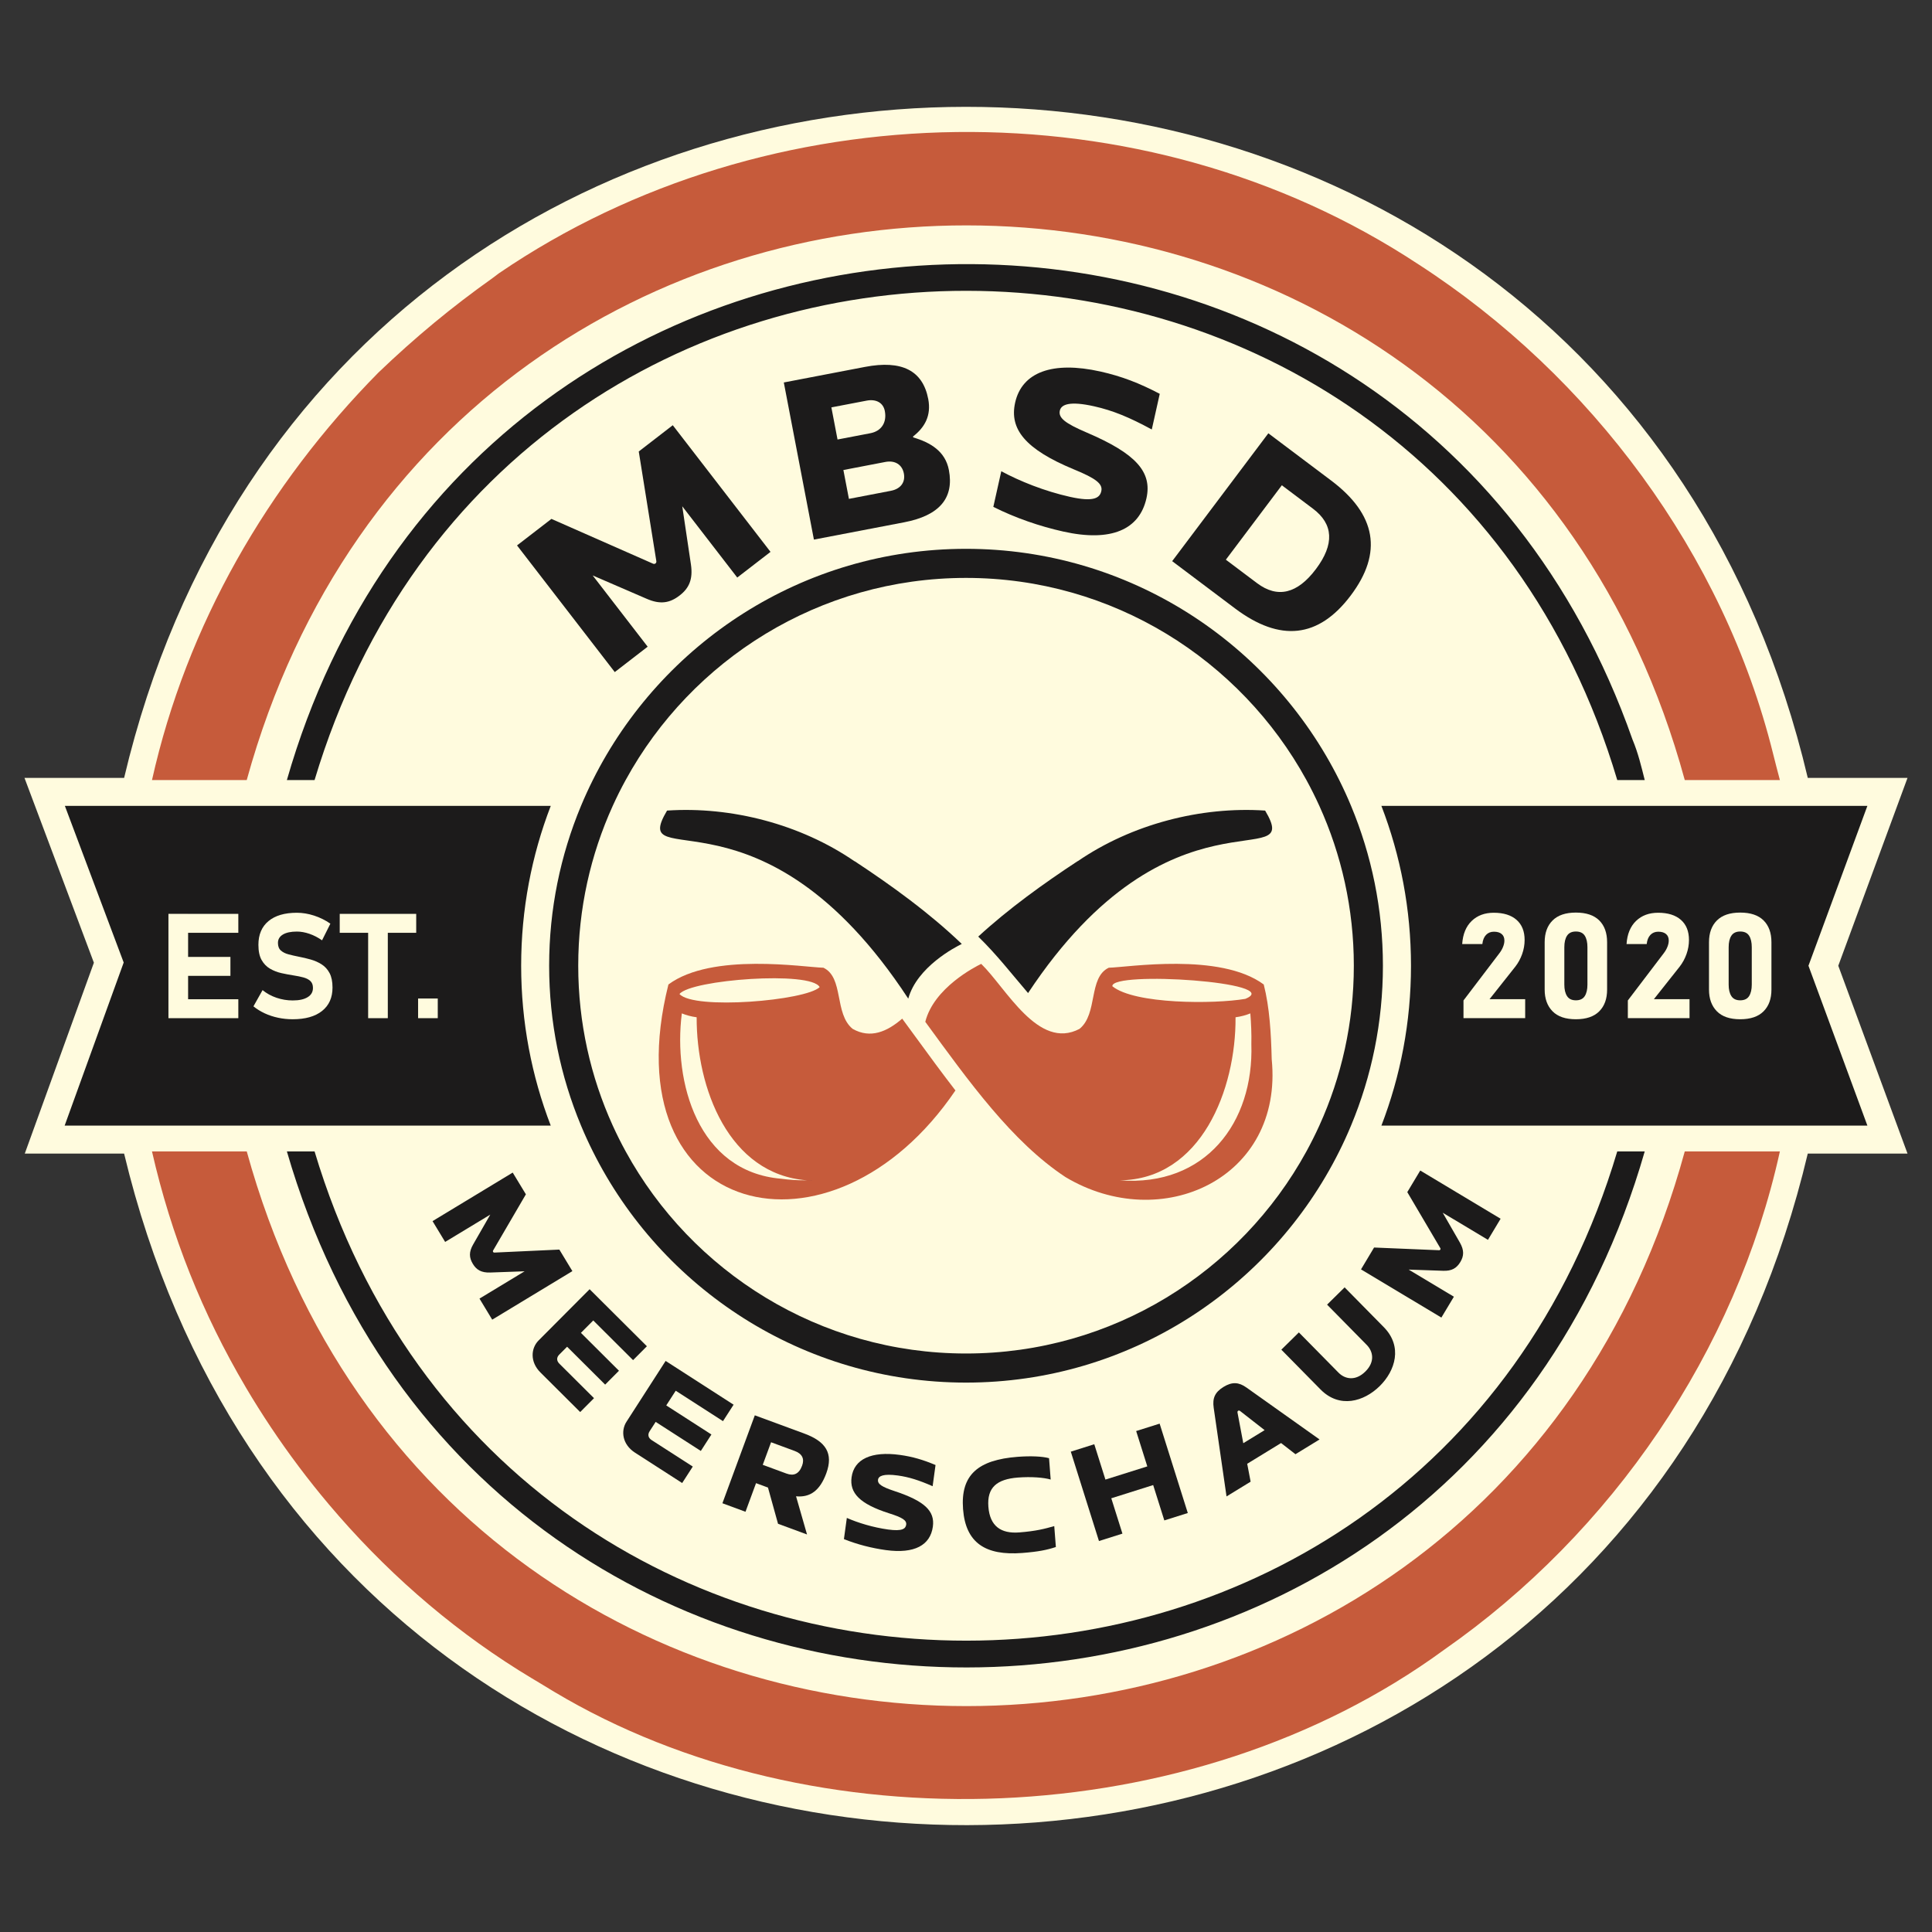 <svg xmlns="http://www.w3.org/2000/svg" xmlns:xlink="http://www.w3.org/1999/xlink" id="Layer_1" x="0px" y="0px" viewBox="0 0 897.98 897.98" style="enable-background:new 0 0 897.98 897.98;" xml:space="preserve"><rect x="0" y="0" width="897.98" height="897.98" fill="#333333" stroke="none"/><style type="text/css">	.st0{fill:#FFFBDE;}	.st1{fill:#C65B3B;}	.st2{fill:#1C1B1B;}	.st3{fill:#934549;}	.st4{fill:#231F20;}</style><g>	<g>		<g>			<g>				<g>					<path class="st0" d="M880.15,518.68l6.45,17.49h-46.36c-98.42,415.07-682.45,417.32-782.56,0H11.52      c8.03-22.16,24.09-66.56,32.12-88.71c-8.09-21.53-24.17-64.38-32.26-85.9h46.31c98.24-415.52,684.16-416.22,782.55,0h46.36      c-7.89,21.41-24.27,65.87-32.18,87.31C858.38,459.6,875.85,507.02,880.15,518.68z"></path>				</g>			</g>		</g>	</g>	<g>		<g>			<path class="st1" d="M824.13,350.36c-22.98-92.67-84.55-175.58-164.88-227.52c0,0,0,0-0.01,0    C531.6,38.6,356.95,41.77,231.95,126.98c0,0.01-0.01,0.01-0.01,0.01c-0.98,0.74-1.99,1.5-3.03,2.28c0,0-0.01,0-0.01,0.01    c-18.91,13.43-35.83,27.43-52.93,43.81h-0.01c-51.54,52.25-89.18,117.27-105.31,189.47h44.03    c94.92-344.14,574.75-343.33,668.39,0h44.21C826.26,358.61,825.14,354.55,824.13,350.36z M783.07,535.17    c-93.79,343.56-573.58,343.95-668.38,0H70.64c8.96,39.24,23.41,75.39,43.6,109.63v0.01c7.49,12.68,15.68,24.94,24.52,36.7v0.01    c2.28,3.04,4.6,6.04,6.97,9.01v0.01c2.3,2.89,4.65,5.74,7.02,8.56c0,0,0,0,0,0.01c1.56,1.85,3.12,3.67,4.69,5.45v0.01    c26.03,29.75,56.18,55.36,89.78,75.51h0.01c0.64,0.39,1.24,0.74,1.8,1.08c0.01,0,0.01,0,0.01,0c1.63,0.97,3.32,1.99,4.9,2.96    c0.01,0,0.01,0,0.01,0c0.95,0.6,0.96,0.61,1.26,0.78c0,0.01,0.01,0.01,0.02,0.01c0.79,0.49,1.49,0.9,2.34,1.42    c0.01,0,0.01,0,0.01,0c120.41,71.98,296.05,66.44,413.48-19.41c0-0.01,0.01-0.01,0.01-0.01    C749.44,712.28,806.83,628,827.28,535.17H783.07z"></path>		</g>	</g>	<g>		<g>			<path class="st2" d="M751.69,535.17c-90.31,303.02-514.52,303.39-605.48,0h-12.87c92.94,320.19,539.34,319.41,631.12,0H751.69z     M758.77,343.72C652.04,39.85,222.21,52.48,133.34,362.56h12.87c91.06-303.58,515.32-302.8,605.48,0h12.77    C762.92,356.44,761.42,350.03,758.77,343.72z"></path>		</g>	</g>	<g>		<g>			<path class="st2" d="M242.23,448.87c0,26.19,4.87,51.24,13.75,74.3H30.05l19.34-53.43l8.1-22.37l-7.99-21.28l-19.35-51.53h225.84    C247.1,397.62,242.23,422.68,242.23,448.87z"></path>		</g>		<g>			<path class="st2" d="M848.2,469.58l19.75,53.59H642.07c8.88-23.06,13.75-48.11,13.75-74.3s-4.87-51.25-13.76-74.31h225.89    l-19.75,53.59l-7.64,20.72L848.2,469.58z"></path>		</g>	</g>	<g>		<g>			<path class="st2" d="M627.96,374.56c-1.69-4.07-3.53-8.07-5.49-12C590.68,298.91,524.86,255.09,449,255.09    s-141.67,43.82-173.46,107.47c-1.96,3.93-3.8,7.93-5.49,12c-9.54,22.89-14.81,47.99-14.81,74.3s5.27,51.42,14.82,74.31    c1.69,4.07,3.52,8.07,5.49,12c31.79,63.64,97.6,107.45,173.45,107.45c75.86,0,141.67-43.81,173.46-107.45    c1.97-3.93,3.8-7.93,5.49-12c9.55-22.89,14.82-48,14.82-74.31S637.5,397.45,627.96,374.56z M613.22,523.17    c-1.86,4.08-3.87,8.09-6.01,12C576.57,591.09,517.14,629.1,449,629.1c-68.13,0-127.56-38.01-158.19-93.93    c-2.15-3.91-4.15-7.92-6.01-12c-10.3-22.67-16.04-47.83-16.04-74.31c0-26.47,5.74-51.63,16.04-74.3c1.85-4.08,3.85-8.09,6-12    c30.63-55.94,90.06-93.95,158.2-93.95c68.15,0,127.58,38.01,158.22,93.95c2.14,3.91,4.14,7.92,6,12    c10.29,22.67,16.03,47.83,16.03,74.3C629.25,475.34,623.51,500.5,613.22,523.17z"></path>		</g>	</g>	<g>		<g>			<path class="st2" d="M588.02,376.75c-29.9-2.01-62.1,6.36-87.1,23.54c0,0-0.04,0-0.04-0.04c-15.87,10.44-32.08,22.09-46.2,35.07    c8.67,8.45,15.24,17.01,23.16,26.25C544.14,361.42,606.36,407.43,588.02,376.75z"></path>		</g>		<g>			<g>				<path class="st1" d="M425.71,482.16c-2.11-2.9-4.24-5.8-6.37-8.7c-6.97,6.04-14.74,9.46-23.04,4.75     c-8.65-7.05-3.99-23.84-13.58-28.42c-8.73-0.17-51.78-7.24-72.04,7.79c-27.33,109.13,76.05,133.83,133.4,49.25     C437.82,498.75,431.73,490.41,425.71,482.16z M363.11,547.87c-38.77-3.25-50.27-44.98-46.2-76.85c2.1,0.85,4.39,1.47,6.89,1.8     c-0.11,32.79,14.79,73.08,51.33,75.79C370.81,548.65,366.8,548.38,363.11,547.87z M380.97,458.81     c-6.43,6.28-58.45,10.72-65.15,3.2C321.11,455.31,377.05,451.15,380.97,458.81z"></path>			</g>			<g>				<path class="st3" d="M375.13,548.61c0.82,0,1.64,0.04,2.49,0C377,548.74,376.32,548.67,375.13,548.61z"></path>			</g>		</g>	</g>	<g>		<path class="st0" d="M521.28,548.63c-0.28,0-0.56-0.01-0.84-0.02c0.26,0.05,0.54,0.07,0.85,0.07c0.44,0,0.95-0.03,1.64-0.07   C522.38,548.61,521.84,548.63,521.28,548.63z M521.28,548.63c-0.28,0-0.56-0.01-0.84-0.02c0.26,0.05,0.54,0.07,0.85,0.07   c0.44,0,0.95-0.03,1.64-0.07C522.38,548.61,521.84,548.63,521.28,548.63z M521.28,548.63c-0.28,0-0.56-0.01-0.84-0.02   c0.26,0.05,0.54,0.07,0.85,0.07c0.44,0,0.95-0.03,1.64-0.07C522.38,548.61,521.84,548.63,521.28,548.63z"></path>	</g>	<g>		<path class="st4" d="M424.12,419.29c1.4,1.09,2.72,2.1,3.93,3.04c-0.54-0.47-1.13-0.9-1.71-1.36   C425.6,420.38,424.86,419.84,424.12,419.29z"></path>	</g>	<g>		<g>			<path class="st1" d="M591.08,492.3c-0.29-11.91-0.97-24.02-3.7-34.72c-20.26-15.03-63.31-7.96-72.04-7.79    c-9.59,4.58-4.93,21.37-13.58,28.42c-19.18,10.12-34.06-18.91-45.7-30.21c-2.85,1.38-22.03,11.16-25.99,26.93    c20.27,27.75,40.24,55.71,65.15,72.16C539.85,573.81,596.6,547.75,591.08,492.3z M581.62,485.25    c1.22,36.56-21.37,66.4-61.18,63.36c37.89-0.4,54.09-42.36,53.83-75.79c2.49-0.33,4.78-0.95,6.88-1.8    C581.51,475.59,581.74,480.52,581.62,485.25z M578.82,464.26c-14.45,2.48-51.55,2.54-61.81-5.87    C516.5,451.11,597.83,456.55,578.82,464.26z"></path>		</g>		<g>			<path class="st2" d="M447.03,438.74c-3.03,1.46-20.8,10.66-24.88,25.42c-67.96-103.73-130.45-56.44-112.11-87.41    c29.9-2.01,62.1,6.36,87.1,23.54c0,0,0.04,0,0.04-0.04C414.41,411.58,432.1,424.4,447.03,438.74z"></path>		</g>	</g>	<g>		<path class="st2" d="M256.3,241.18l47.17,20.79c0.89,0.43,1.77-0.25,1.58-1.22l-8.16-50.9l15.81-12.21l45.43,58.87l-15.46,11.93   l-25.56-33.12l4.03,27.03c1.01,6.93-0.87,11.04-5.26,14.43c-4.57,3.53-9.02,4.3-15.38,1.5l-25.03-10.82l25.56,33.12l-15.29,11.8   l-45.43-58.87L256.3,241.18z"></path>		<path class="st2" d="M431.44,185.47c1.48,7.74-1.65,13.2-7.06,17.4l0.08,0.44c8.14,2.39,14.92,6.52,16.57,15.13   c2.51,13.08-4.42,21.19-20.77,24.32l-41.96,8.04l-13.99-73.03l37.71-7.23C419.14,167.26,428.89,172.18,431.44,185.47z    M404.54,201.36c5.12-0.98,7.75-4.99,6.72-10.33c-0.73-3.82-4.02-5.67-8.49-4.81l-16.35,3.13l2.86,14.93L404.54,201.36z    M414.08,228.12c4.47-0.86,6.82-3.91,6.03-8.05c-0.79-4.14-4.13-6.21-8.6-5.36L392,218.46l2.57,13.41L414.08,228.12z"></path>		<path class="st2" d="M508.52,188.84c-11.26-2.52-15.26-0.91-15.92,2.02c-0.75,3.36,2.44,5.89,12.51,10.19   c22.84,9.76,30.48,18.3,27.75,30.54c-3.24,14.51-16.29,20.47-38.71,15.46c-10.94-2.44-22.24-6.33-32.46-11.46l3.7-16.57   c8.62,4.66,20.1,9.27,31.91,11.91c11.16,2.49,13.88,0.49,14.58-2.66c0.75-3.36-2.44-5.89-12.86-10.15   c-22.58-9.37-29.93-18.74-27.19-30.98c3.17-14.19,17.42-19.42,39.62-14.46c9.96,2.23,18.12,5.41,27.59,10.37l-3.7,16.57   C524.99,194,517.29,190.8,508.52,188.84z"></path>		<path class="st2" d="M627.84,276.74c-14.94,19.87-32.82,21.84-53.84,6.03l-29.18-21.95l44.7-59.43l29.18,21.95   C639.72,239.15,642.79,256.87,627.84,276.74z M584.23,271.02c9.58,7.21,18.77,4.95,27.38-6.49c8.67-11.53,8.22-20.9-1.36-28.1   l-14.46-10.88l-26.02,34.59L584.23,271.02z"></path>	</g>	<g>		<path class="st2" d="M244.43,555.11l-15.22,26.08c-0.31,0.49,0.03,1.05,0.61,1l30.16-1.39l6.06,10.01l-37.26,22.56l-5.92-9.79   l20.97-12.69l-16,0.57c-4.1,0.13-6.37-1.23-8.05-4.01c-1.75-2.89-1.9-5.53,0.14-9.05l7.95-13.85l-20.97,12.69l-5.86-9.67   l37.26-22.56L244.43,555.11z"></path>		<path class="st2" d="M300.67,625.73l-6.42,6.45l-18.51-18.44l-5.73,5.76l17.68,17.61l-6.42,6.45l-17.68-17.61l-3.67,3.68   c-1.28,1.29-1.28,2.85,0.05,4.18l16.12,16.05l-6.42,6.45l-18.47-18.39c-4.97-4.95-4.44-11.3-0.86-14.89l23.71-23.81L300.67,625.73   z"></path>		<path class="st2" d="M340.97,652.89l-4.93,7.65l-21.97-14.14l-4.4,6.83l20.99,13.51l-4.92,7.65l-20.99-13.51l-2.82,4.37   c-0.98,1.53-0.65,3.06,0.93,4.08L322,681.65l-4.93,7.65l-21.92-14.11c-5.9-3.8-6.71-10.12-3.96-14.38l18.19-28.26L340.97,652.89z"></path>		<path class="st2" d="M384.05,684.79c-2.92,7.93-7.43,11.32-14.05,10.68l5.1,17.74l-13.48-4.97l-4.67-16.83l-5.55-2.05l-4.9,13.3   l-10.73-3.96l15.06-40.87l23.12,8.52C383.81,670.01,387.46,675.52,384.05,684.79z M365.51,684.89c3.42,1.26,5.87,0.23,7.31-3.68   c1.19-3.23-0.03-5.55-3.45-6.81l-10.98-4.05l-3.87,10.49L365.51,684.89z"></path>		<path class="st2" d="M417.29,685.8c-6.7-0.92-8.95,0.22-9.19,1.96c-0.27,2,1.71,3.32,7.8,5.33c13.8,4.58,18.68,9.18,17.69,16.46   c-1.18,8.63-8.5,12.74-21.83,10.92c-6.5-0.89-13.29-2.61-19.51-5.1l1.35-9.85c5.26,2.3,12.19,4.42,19.21,5.39   c6.63,0.91,8.12-0.4,8.38-2.26c0.27-2-1.71-3.32-8-5.29c-13.64-4.36-18.38-9.47-17.38-16.75c1.16-8.44,9.21-12.19,22.41-10.38   c5.92,0.81,10.84,2.27,16.61,4.7l-1.35,9.85C427.16,688.01,422.51,686.52,417.29,685.8z"></path>		<path class="st2" d="M473.15,686.75c-9.85,0.76-14.44,4.63-13.76,13.57c0.7,9.07,5.86,12.59,14.35,11.94   c7.78-0.6,11.93-1.7,16.27-2.94l0.75,9.72c-4.13,1.36-8.05,2.18-15.63,2.77c-17.11,1.31-26.31-4.69-27.51-20.38   c-1.22-15.94,6.98-22.9,25.38-24.31c6.03-0.46,11.46-0.23,14.59,0.64l0.76,9.92C485.21,686.74,479.31,686.28,473.15,686.75z"></path>		<path class="st2" d="M508.61,671.27l5.18,16.43l19.47-6.13l-5.18-16.43l10.91-3.44l13.09,41.54l-10.91,3.44l-5.18-16.43   l-19.47,6.14l5.18,16.43l-10.91,3.44l-13.09-41.54L508.61,671.27z"></path>		<path class="st2" d="M568.7,644.62c3.99-2.45,7.1-2.22,10.62,0.28l34,24.15l-11.2,6.86l-6.69-5.2l-15.74,9.64l1.59,8.32   l-11.2,6.86l-5.97-41.24C563.5,649.94,564.6,647.14,568.7,644.62z M587.79,664.72l-11.38-8.88c-0.31-0.26-0.64-0.29-0.92-0.13   c-0.22,0.14-0.4,0.47-0.3,0.87l2.68,14.21L587.79,664.72z"></path>		<path class="st2" d="M603.71,619.3L622.13,638c2.96,3.01,7.83,4.06,12.46-0.5c4.63-4.56,3.61-9.39,0.65-12.4l-18.42-18.71   l8.15-8.03l18.2,18.48c8.85,8.98,5.41,20.22-1.91,27.42c-7.32,7.21-18.65,10.52-27.5,1.54l-18.2-18.48L603.71,619.3z"></path>		<path class="st2" d="M638.66,579.84l30.17,1.26c0.58,0.04,0.91-0.51,0.6-1l-15.33-26.01l6.02-10.03l37.35,22.4l-5.88,9.81   l-21.02-12.6l7.98,13.88c2.03,3.57,1.89,6.21,0.22,9c-1.74,2.9-4,4.27-8.07,4.1l-15.96-0.55l21.02,12.6l-5.82,9.7l-37.35-22.4   L638.66,579.84z"></path>	</g>	<g>		<path class="st0" d="M78.29,473.24v-48.49h9.14v48.49H78.29z M81.59,433.56v-8.8h29.18v8.8H81.59z M81.59,453.57v-8.8h25.51v8.8   H81.59z M81.59,473.24v-8.8h29.18v8.8H81.59z"></path>		<path class="st0" d="M136.05,473.74c-2.31,0-4.57-0.23-6.79-0.7c-2.21-0.47-4.29-1.15-6.22-2.05c-1.93-0.9-3.68-1.98-5.24-3.25   l4.24-7.54c1.87,1.53,4.02,2.72,6.47,3.55c2.45,0.83,4.96,1.25,7.54,1.25c2.98,0,5.29-0.5,6.94-1.52   c1.65-1.01,2.47-2.44,2.47-4.29v-0.03c0-1.4-0.41-2.47-1.23-3.22c-0.82-0.75-1.91-1.29-3.25-1.65c-1.35-0.36-2.81-0.66-4.39-0.9   c-1.89-0.29-3.8-0.65-5.74-1.08c-1.93-0.43-3.71-1.12-5.34-2.07c-1.62-0.94-2.93-2.3-3.92-4.05c-0.99-1.76-1.48-4.1-1.48-7.04   v-0.03c0-4.74,1.56-8.4,4.67-10.99c3.11-2.59,7.51-3.89,13.21-3.89c2.62,0,5.29,0.44,8,1.32c2.71,0.88,5.24,2.13,7.57,3.75   l-3.87,7.74c-1.87-1.31-3.82-2.32-5.85-3.02c-2.03-0.7-3.99-1.05-5.85-1.05c-2.8,0-4.97,0.46-6.5,1.38s-2.3,2.22-2.3,3.88v0.03   c0,1.56,0.46,2.73,1.37,3.53c0.91,0.8,2.1,1.4,3.57,1.78c1.47,0.39,3.05,0.75,4.74,1.08c1.87,0.36,3.72,0.79,5.57,1.32   c1.85,0.52,3.53,1.27,5.07,2.25c1.53,0.98,2.76,2.32,3.67,4.04c0.91,1.71,1.37,3.94,1.37,6.67v0.07c0,4.67-1.61,8.29-4.84,10.86   C146.47,472.46,141.92,473.74,136.05,473.74z"></path>		<path class="st0" d="M157.9,433.56v-8.8h35.55v8.8H157.9z M171.11,473.24v-44.52h9.14v44.52H171.11z"></path>		<path class="st0" d="M194.33,473.24v-9.14h9.14v9.14H194.33z"></path>	</g>	<g>		<path class="st0" d="M680.22,473.24v-8.24l16.64-21.88c0.76-0.98,1.34-1.98,1.75-3.02s0.62-2,0.62-2.88v-0.07   c0-1.31-0.42-2.32-1.27-3.03c-0.84-0.71-2.04-1.07-3.6-1.07c-1.49,0-2.71,0.5-3.65,1.48c-0.95,0.99-1.52,2.4-1.72,4.22v0.03h-9.37   v-0.03c0.31-4.6,1.78-8.17,4.42-10.71s6.05-3.8,10.25-3.8c4.56,0,8.09,1.1,10.59,3.3c2.5,2.2,3.75,5.31,3.75,9.34v0.03   c0,2.2-0.38,4.39-1.15,6.55s-1.84,4.13-3.22,5.89l-11.94,15.07h16.57v8.8H680.22z"></path>		<path class="st0" d="M732.46,473.74c-4.82,0-8.45-1.24-10.87-3.72c-2.42-2.48-3.64-5.83-3.64-10.05v-22.04   c0-4.29,1.22-7.66,3.67-10.1c2.45-2.45,6.06-3.67,10.84-3.67c4.8,0,8.42,1.22,10.86,3.65s3.65,5.81,3.65,10.12v22.04   c0,4.29-1.22,7.66-3.67,10.1C740.85,472.52,737.24,473.74,732.46,473.74z M732.46,464.94c1.91,0,3.29-0.65,4.12-1.95   c0.83-1.3,1.25-3.08,1.25-5.35v-17.38c0-2.29-0.42-4.08-1.25-5.37c-0.83-1.29-2.21-1.93-4.12-1.93c-1.89,0-3.26,0.65-4.1,1.93   c-0.85,1.29-1.27,3.08-1.27,5.37v17.38c0,2.27,0.42,4.05,1.27,5.35C729.2,464.29,730.57,464.94,732.46,464.94z"></path>		<path class="st0" d="M756.61,473.24v-8.24l16.64-21.88c0.76-0.98,1.34-1.98,1.75-3.02s0.62-2,0.62-2.88v-0.07   c0-1.31-0.42-2.32-1.27-3.03c-0.84-0.71-2.04-1.07-3.6-1.07c-1.49,0-2.71,0.5-3.65,1.48c-0.95,0.99-1.52,2.4-1.72,4.22v0.03h-9.37   v-0.03c0.31-4.6,1.78-8.17,4.42-10.71s6.05-3.8,10.25-3.8c4.56,0,8.09,1.1,10.59,3.3c2.5,2.2,3.75,5.31,3.75,9.34v0.03   c0,2.2-0.38,4.39-1.15,6.55s-1.84,4.13-3.22,5.89l-11.94,15.07h16.57v8.8H756.61z"></path>		<path class="st0" d="M808.84,473.74c-4.82,0-8.45-1.24-10.87-3.72c-2.42-2.48-3.64-5.83-3.64-10.05v-22.04   c0-4.29,1.22-7.66,3.67-10.1c2.45-2.45,6.06-3.67,10.84-3.67c4.8,0,8.42,1.22,10.86,3.65s3.65,5.81,3.65,10.12v22.04   c0,4.29-1.22,7.66-3.67,10.1C817.23,472.52,813.62,473.74,808.84,473.74z M808.84,464.94c1.91,0,3.29-0.65,4.12-1.95   c0.83-1.3,1.25-3.08,1.25-5.35v-17.38c0-2.29-0.42-4.08-1.25-5.37c-0.83-1.29-2.21-1.93-4.12-1.93c-1.89,0-3.26,0.65-4.1,1.93   c-0.85,1.29-1.27,3.08-1.27,5.37v17.38c0,2.27,0.42,4.05,1.27,5.35C805.58,464.29,806.95,464.94,808.84,464.94z"></path>	</g></g></svg>